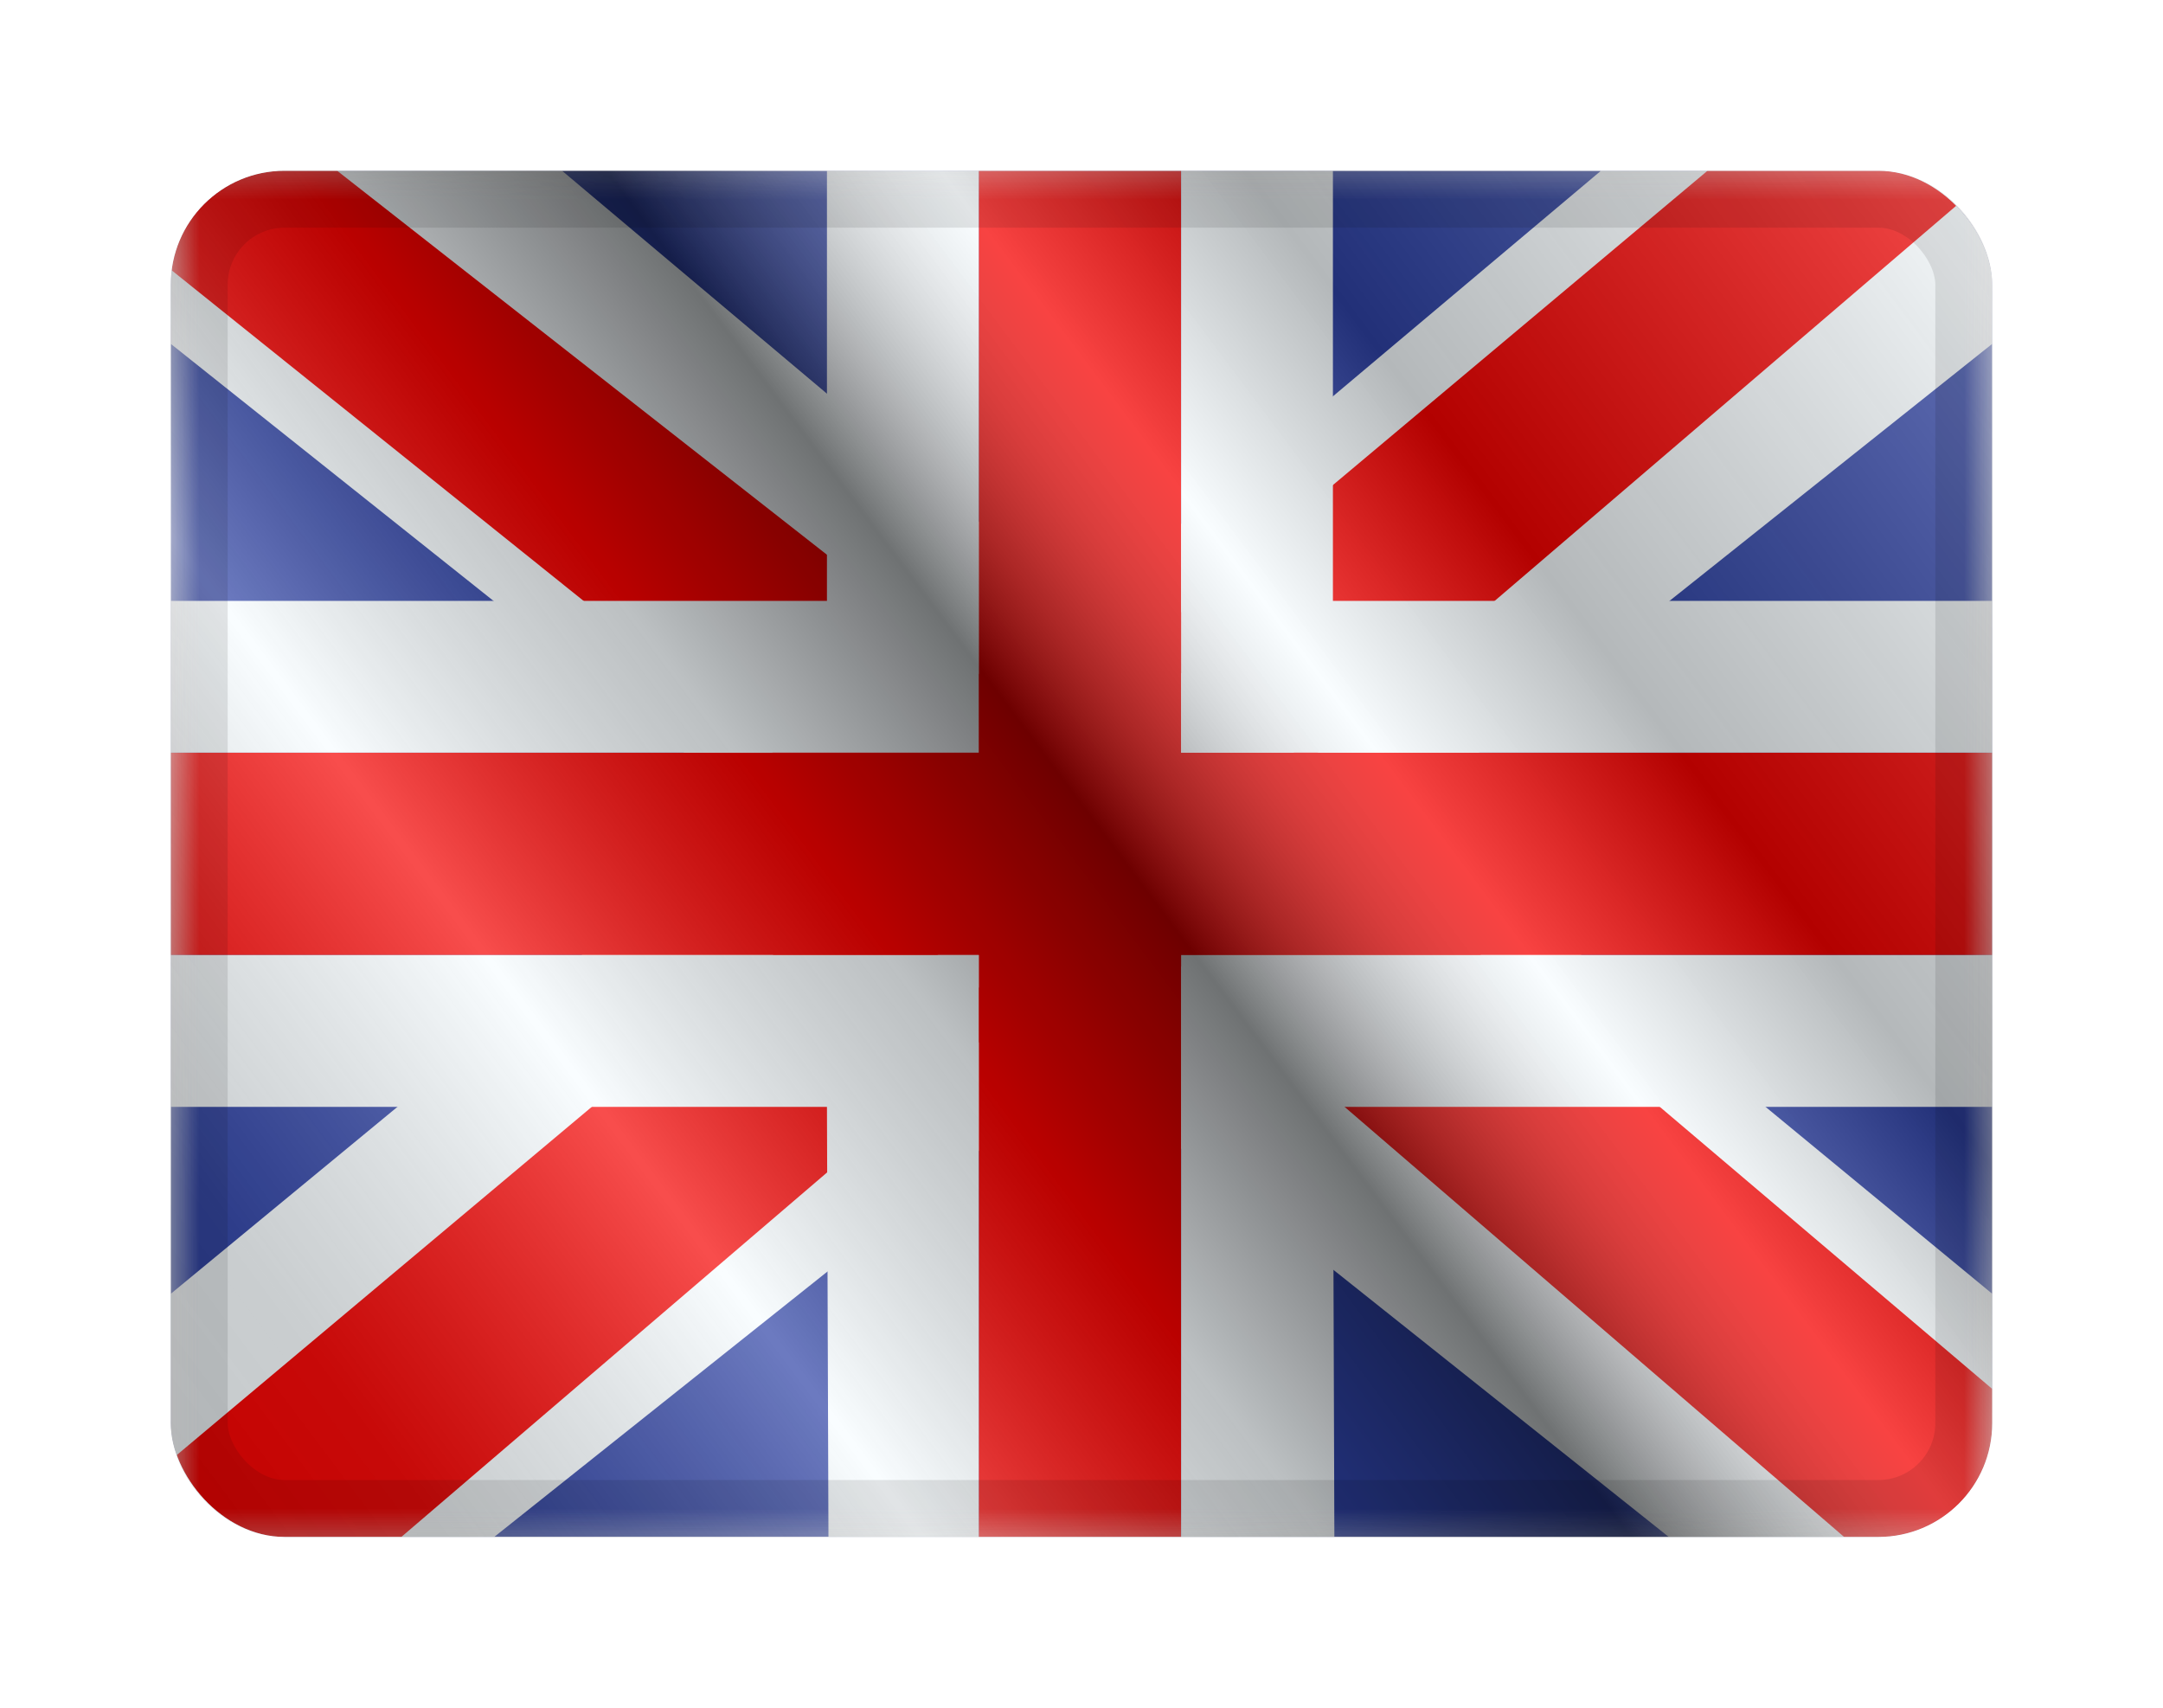 <svg width="38" height="30" viewBox="0 0 38 30" fill="none" xmlns="http://www.w3.org/2000/svg">
<g filter="url(#filter0_d_1663_1505)">
<g clip-path="url(#clip0_1663_1505)">
<mask id="mask0_1663_1505" style="mask-type:luminance" maskUnits="userSpaceOnUse" x="3" y="0" width="32" height="26">
<path d="M35 0.556H3V25.444H35V0.556Z" fill="white"/>
</mask>
<g mask="url(#mask0_1663_1505)">
<path d="M35 0.556H3V25.445H35V0.556Z" fill="#2E42A5"/>
<path d="M-0.563 23.666L6.479 26.755L35.16 3.913L38.874 -0.676L31.344 -1.708L19.646 8.135L10.23 14.767L-0.563 23.666Z" fill="#F7FCFF"/>
<path d="M0.401 25.83L3.988 27.622L37.54 -1.102H32.503L0.401 25.83Z" fill="#F50100"/>
<path d="M38.563 23.666L31.521 26.755L2.84 3.913L-0.874 -0.676L6.656 -1.708L18.354 8.135L27.77 14.767L38.563 23.666Z" fill="#F7FCFF"/>
<path d="M38.323 25.219L34.735 27.012L20.449 14.713L16.213 13.339L-1.232 -0.66H3.806L21.24 13.007L25.871 14.654L38.323 25.219Z" fill="#F50100"/>
<path fill-rule="evenodd" clip-rule="evenodd" d="M20.75 0.556H17.195V11.222H3V14.778H17.195V25.445H20.75V14.778H35V11.222H20.75V0.556Z" fill="#F50100"/>
<path fill-rule="evenodd" clip-rule="evenodd" d="M14.528 0.556H23.417V8.556H35V17.445H23.417L23.444 25.445H14.556L14.528 17.445H3V8.556H14.528V0.556ZM17.195 11.222H3V14.778H17.195V25.445H20.75V14.778H35V11.222H20.75V0.556H17.195V11.222Z" fill="#F7FCFF"/>
</g>
<rect x="3" y="1" width="32" height="24" fill="url(#paint0_linear_1663_1505)" style="mix-blend-mode:overlay"/>
</g>
<rect x="3.5" y="1.5" width="31" height="23" rx="1.5" stroke="black" stroke-opacity="0.1" style="mix-blend-mode:multiply"/>
</g>
<defs>
<filter id="filter0_d_1663_1505" x="0" y="0" width="38" height="30" filterUnits="userSpaceOnUse" color-interpolation-filters="sRGB">
<feFlood flood-opacity="0" result="BackgroundImageFix"/>
<feColorMatrix in="SourceAlpha" type="matrix" values="0 0 0 0 0 0 0 0 0 0 0 0 0 0 0 0 0 0 127 0" result="hardAlpha"/>
<feOffset dy="2"/>
<feGaussianBlur stdDeviation="1.5"/>
<feColorMatrix type="matrix" values="0 0 0 0 0 0 0 0 0 0 0 0 0 0 0 0 0 0 0.1 0"/>
<feBlend mode="normal" in2="BackgroundImageFix" result="effect1_dropShadow_1663_1505"/>
<feBlend mode="normal" in="SourceGraphic" in2="effect1_dropShadow_1663_1505" result="shape"/>
</filter>
<linearGradient id="paint0_linear_1663_1505" x1="35" y1="1" x2="3" y2="25" gradientUnits="userSpaceOnUse">
<stop stop-color="white" stop-opacity="0.3"/>
<stop offset="0.263" stop-opacity="0.27"/>
<stop offset="0.37" stop-color="white" stop-opacity="0.26"/>
<stop offset="0.487" stop-opacity="0.55"/>
<stop offset="0.594" stop-opacity="0.24"/>
<stop offset="0.736" stop-color="white" stop-opacity="0.3"/>
<stop offset="0.901" stop-color="#272727" stop-opacity="0.22"/>
<stop offset="1" stop-opacity="0.2"/>
</linearGradient>
<clipPath id="clip0_1663_1505">
<rect x="3" y="1" width="32" height="24" rx="2" fill="white"/>
</clipPath>
</defs>
</svg>
